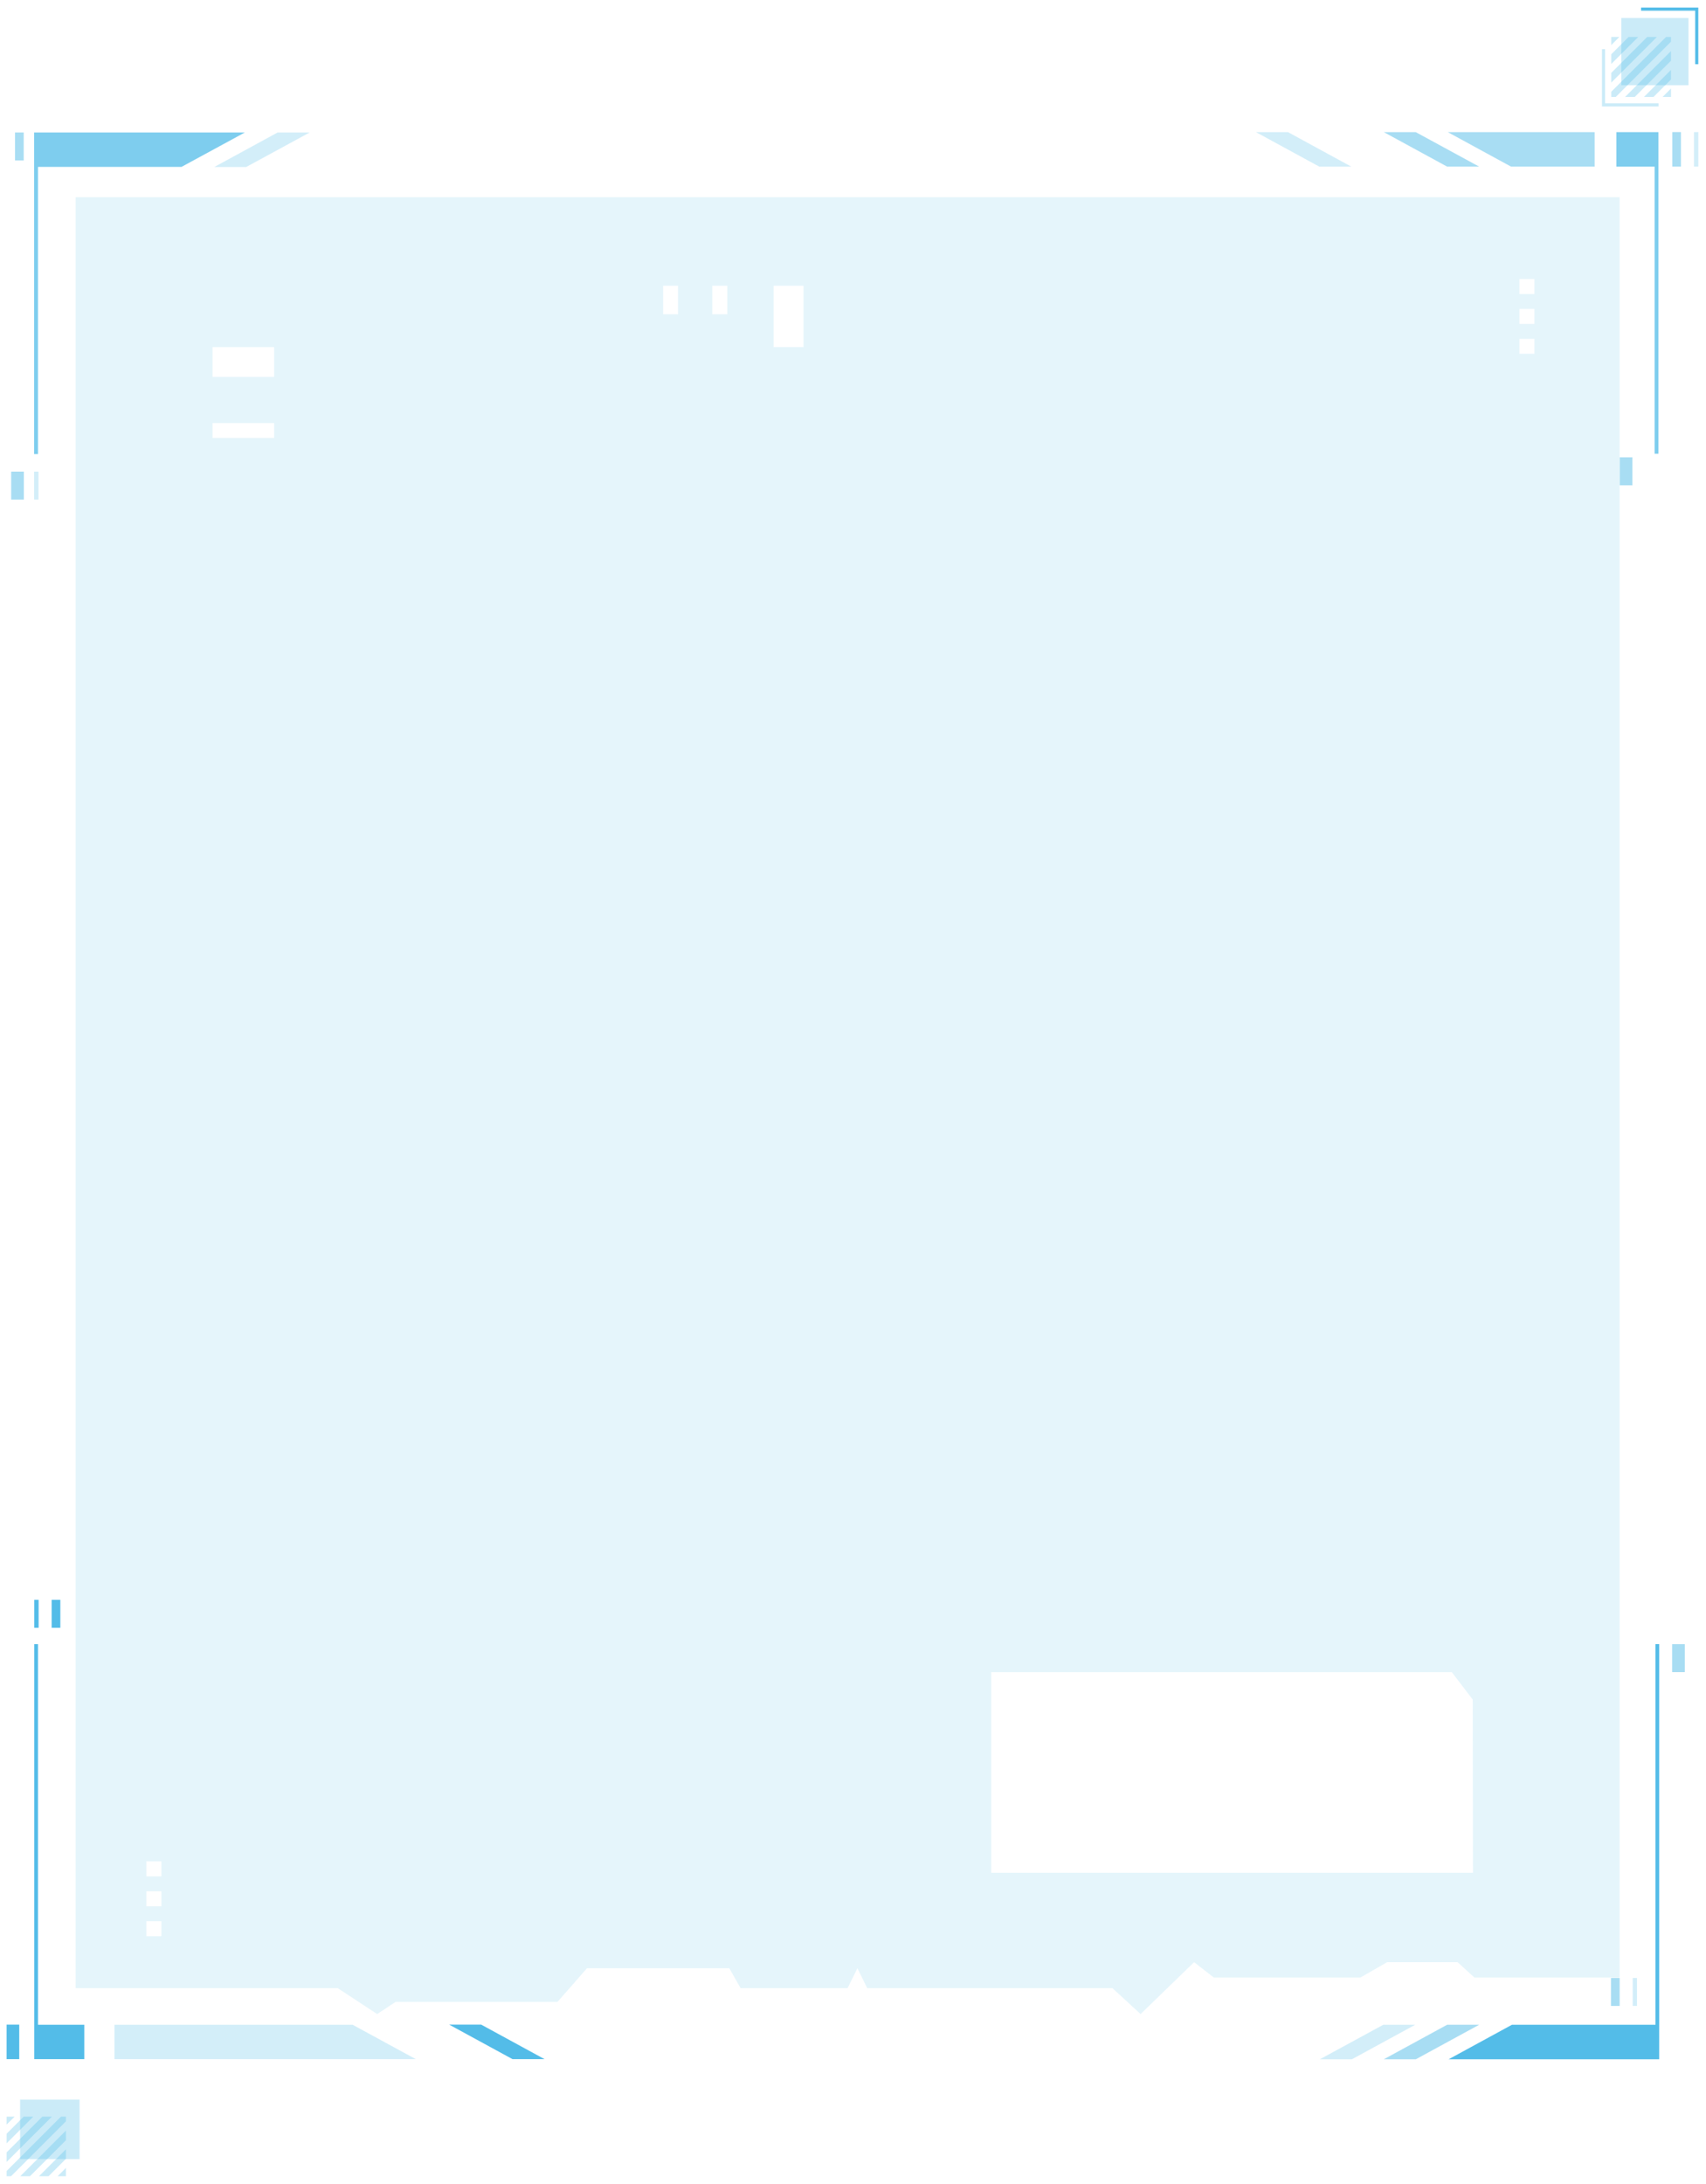 <svg xmlns="http://www.w3.org/2000/svg" xmlns:xlink="http://www.w3.org/1999/xlink" id="Ebene_1" x="0px" y="0px" viewBox="0 0 1374.1 1758.9" style="enable-background:new 0 0 1374.1 1758.9;" xml:space="preserve"><style type="text/css">	.st0{opacity:0.15;fill:#53BCE8;}	.st1{fill:#53BCE8;}	.st2{opacity:0.25;fill:#53BCE8;}	.st3{opacity:0.5;fill:#53BCE8;}	.st4{opacity:0.75;fill:#53BCE8;}	.st5{opacity:0.3;fill:#53BCE8;}</style><path class="st0" d="M60.9,158.8v939.1h0v503.2H272l31.8,20.9l14.8-9.8H449l23.8-27.1h114.6l9.1,16h86.2l7.9-16l7.9,16H896 l22.7,20.9l43.1-41.8l15.9,12.4h118l21.6-12.4h56.7l13.6,12.4h116.9V158.8H60.9z M130,1559.3h-12.1v-12.1H130V1559.3z M130,1535.2 h-12.1v-12.1H130V1535.2z M130,1511.1h-12.1v-12.1H130V1511.1z M798.4,1508.3v-161.6h371l16.8,22l0.2,139.5H798.4z M1223.8,224.7 h12.1v12.1h-12.1V224.7z M1223.8,248.8h12.1v12.1h-12.1V248.8z M1223.8,272.9h12.1v12h-12.1V272.9z M623.1,230.1h24.1v49.4h-24.1 V230.1z M573.7,230.1h12.1v23h-12.1V230.1z M534.1,230.1h12v23h-12V230.1z M171.2,279.5h49.6v24h-49.6V279.5z M171.2,340.7h49.6v12 h-49.6V340.7z"></path><polygon class="st1" points="1336.4,1324.1 1336.4,1658.4 1166.8,1658.4 1217.8,1630.6 1333.4,1630.6 1333.4,1324.1 "></polygon><polygon class="st2" points="1139.9,1630.6 1088.9,1658.4 1063.1,1658.4 1114.2,1630.6 "></polygon><polygon class="st3" points="1191.4,1630.6 1140.4,1658.4 1114.6,1658.4 1165.6,1630.6 "></polygon><rect x="1346.8" y="1324.1" transform="matrix(-1 -1.224647e-16 1.224647e-16 -1 2703.817 2670.72)" class="st3" width="10.2" height="22.5"></rect><rect x="1297.5" y="1592.9" transform="matrix(-1 -1.224647e-16 1.224647e-16 -1 2602.05 3208.336)" class="st3" width="7" height="22.5"></rect><rect x="1315.1" y="1592.9" transform="matrix(-1 -1.224647e-16 1.224647e-16 -1 2633.645 3208.336)" class="st2" width="3.5" height="22.5"></rect><polygon class="st4" points="197.2,106.7 146.2,134.4 30.6,134.4 30.6,365.7 27.5,365.7 27.5,106.7 "></polygon><polygon class="st2" points="172.6,134.5 223.6,106.7 249.4,106.7 198.3,134.5 "></polygon><rect x="9" y="379.8" class="st3" width="10.2" height="22.5"></rect><rect x="12.1" y="106.7" class="st3" width="7" height="22.5"></rect><rect x="27.5" y="379.8" class="st2" width="3.5" height="22.5"></rect><polygon class="st1" points="30.6,1630.6 67.9,1630.6 67.9,1658.3 27.6,1658.3 27.6,1324.1 30.6,1324.1 "></polygon><polygon class="st1" points="361.8,1630.5 412.8,1658.3 438.6,1658.3 387.6,1630.5 "></polygon><rect x="5.3" y="1630.5" class="st1" width="10.2" height="27.8"></rect><rect x="41.6" y="1288.4" class="st1" width="7" height="22.5"></rect><rect x="27.6" y="1288.4" class="st1" width="3.5" height="22.5"></rect><polygon class="st2" points="223.4,1658.3 223.4,1658.3 92.2,1658.3 92.2,1630.6 284,1630.6 334.9,1658.3 "></polygon><polygon class="st3" points="1166.1,106.4 1284.4,106.4 1284.4,134.2 1217.1,134.2 "></polygon><polygon class="st4" points="1335.8,106.4 1335.8,365.4 1332.7,365.4 1332.7,134.2 1301.9,134.2 1301.9,106.4 "></polygon><rect x="1304.6" y="368.2" transform="matrix(-1 -5.242974e-11 5.242974e-11 -1 2619.42 759.023)" class="st3" width="10.2" height="22.5"></rect><rect x="1346.8" y="106.4" transform="matrix(-1 -1.224647e-16 1.224647e-16 -1 2700.731 240.565)" class="st3" width="7" height="27.8"></rect><rect x="1364.4" y="106.4" transform="matrix(-1 -1.224647e-16 1.224647e-16 -1 2732.326 240.565)" class="st2" width="3.5" height="27.8"></rect><polygon class="st3" points="1114.6,106.4 1165.6,134.2 1191.4,134.2 1140.3,106.4 "></polygon><polygon class="st2" points="1011.6,106.4 1062.6,134.2 1088.4,134.2 1037.4,106.4 "></polygon><polygon class="st1" points="1367.9,6.1 1367.9,51.7 1365.4,51.7 1365.4,8.6 1321.8,8.6 1321.8,6.1 "></polygon><polygon class="st5" points="1290.3,85.7 1335.9,85.7 1335.9,83.2 1292.8,83.2 1292.8,39.6 1290.3,39.6 "></polygon><rect x="1305.9" y="14.5" class="st5" width="54.1" height="54.1"></rect><polygon class="st5" points="1345.9,29.8 1345.9,33.6 1301.4,78.1 1297.8,78.1 1297.8,73.9 1341.9,29.8 "></polygon><polygon class="st5" points="1334.5,29.8 1297.8,66.5 1297.8,58.7 1326.7,29.8 "></polygon><polygon class="st5" points="1319.5,29.8 1297.8,51.5 1297.8,43.7 1311.7,29.8 "></polygon><polygon class="st5" points="1304.3,29.8 1297.8,36.3 1297.8,29.8 "></polygon><polygon class="st5" points="1345.9,41.1 1345.9,48.9 1316.7,78.1 1308.9,78.1 "></polygon><polygon class="st5" points="1345.9,56.3 1345.9,64 1331.8,78.1 1324.1,78.1 "></polygon><polygon class="st5" points="1345.9,71.3 1345.9,78.1 1339.1,78.1 "></polygon><rect x="16.2" y="1690.9" class="st5" width="47.9" height="47.9"></rect><polygon class="st5" points="53.1,1704.6 53.1,1708.4 8.9,1752.6 5.3,1752.6 5.3,1748.4 49.1,1704.6 "></polygon><polygon class="st5" points="41.8,1704.6 5.3,1741.1 5.3,1733.4 34.1,1704.6 "></polygon><polygon class="st5" points="26.8,1704.6 5.3,1726.1 5.3,1718.4 19.1,1704.6 "></polygon><polygon class="st5" points="11.8,1704.6 5.3,1711 5.3,1704.6 "></polygon><polygon class="st5" points="53.1,1715.8 53.1,1723.6 24.1,1752.6 16.3,1752.6 "></polygon><polygon class="st5" points="53.1,1730.9 53.1,1738.6 39.1,1752.6 31.4,1752.6 "></polygon><polygon class="st5" points="53.1,1745.9 53.1,1752.6 46.4,1752.6 "></polygon><path class="st0" d="M60.9,937.4v160.5h0L60.9,937.4L60.9,937.4z"></path><path class="st0" d="M60.9,747.6v350.3h0L60.9,747.6L60.9,747.6z"></path><path class="st0" d="M60.9,811.2v286.7h0L60.9,811.2L60.9,811.2z"></path></svg>